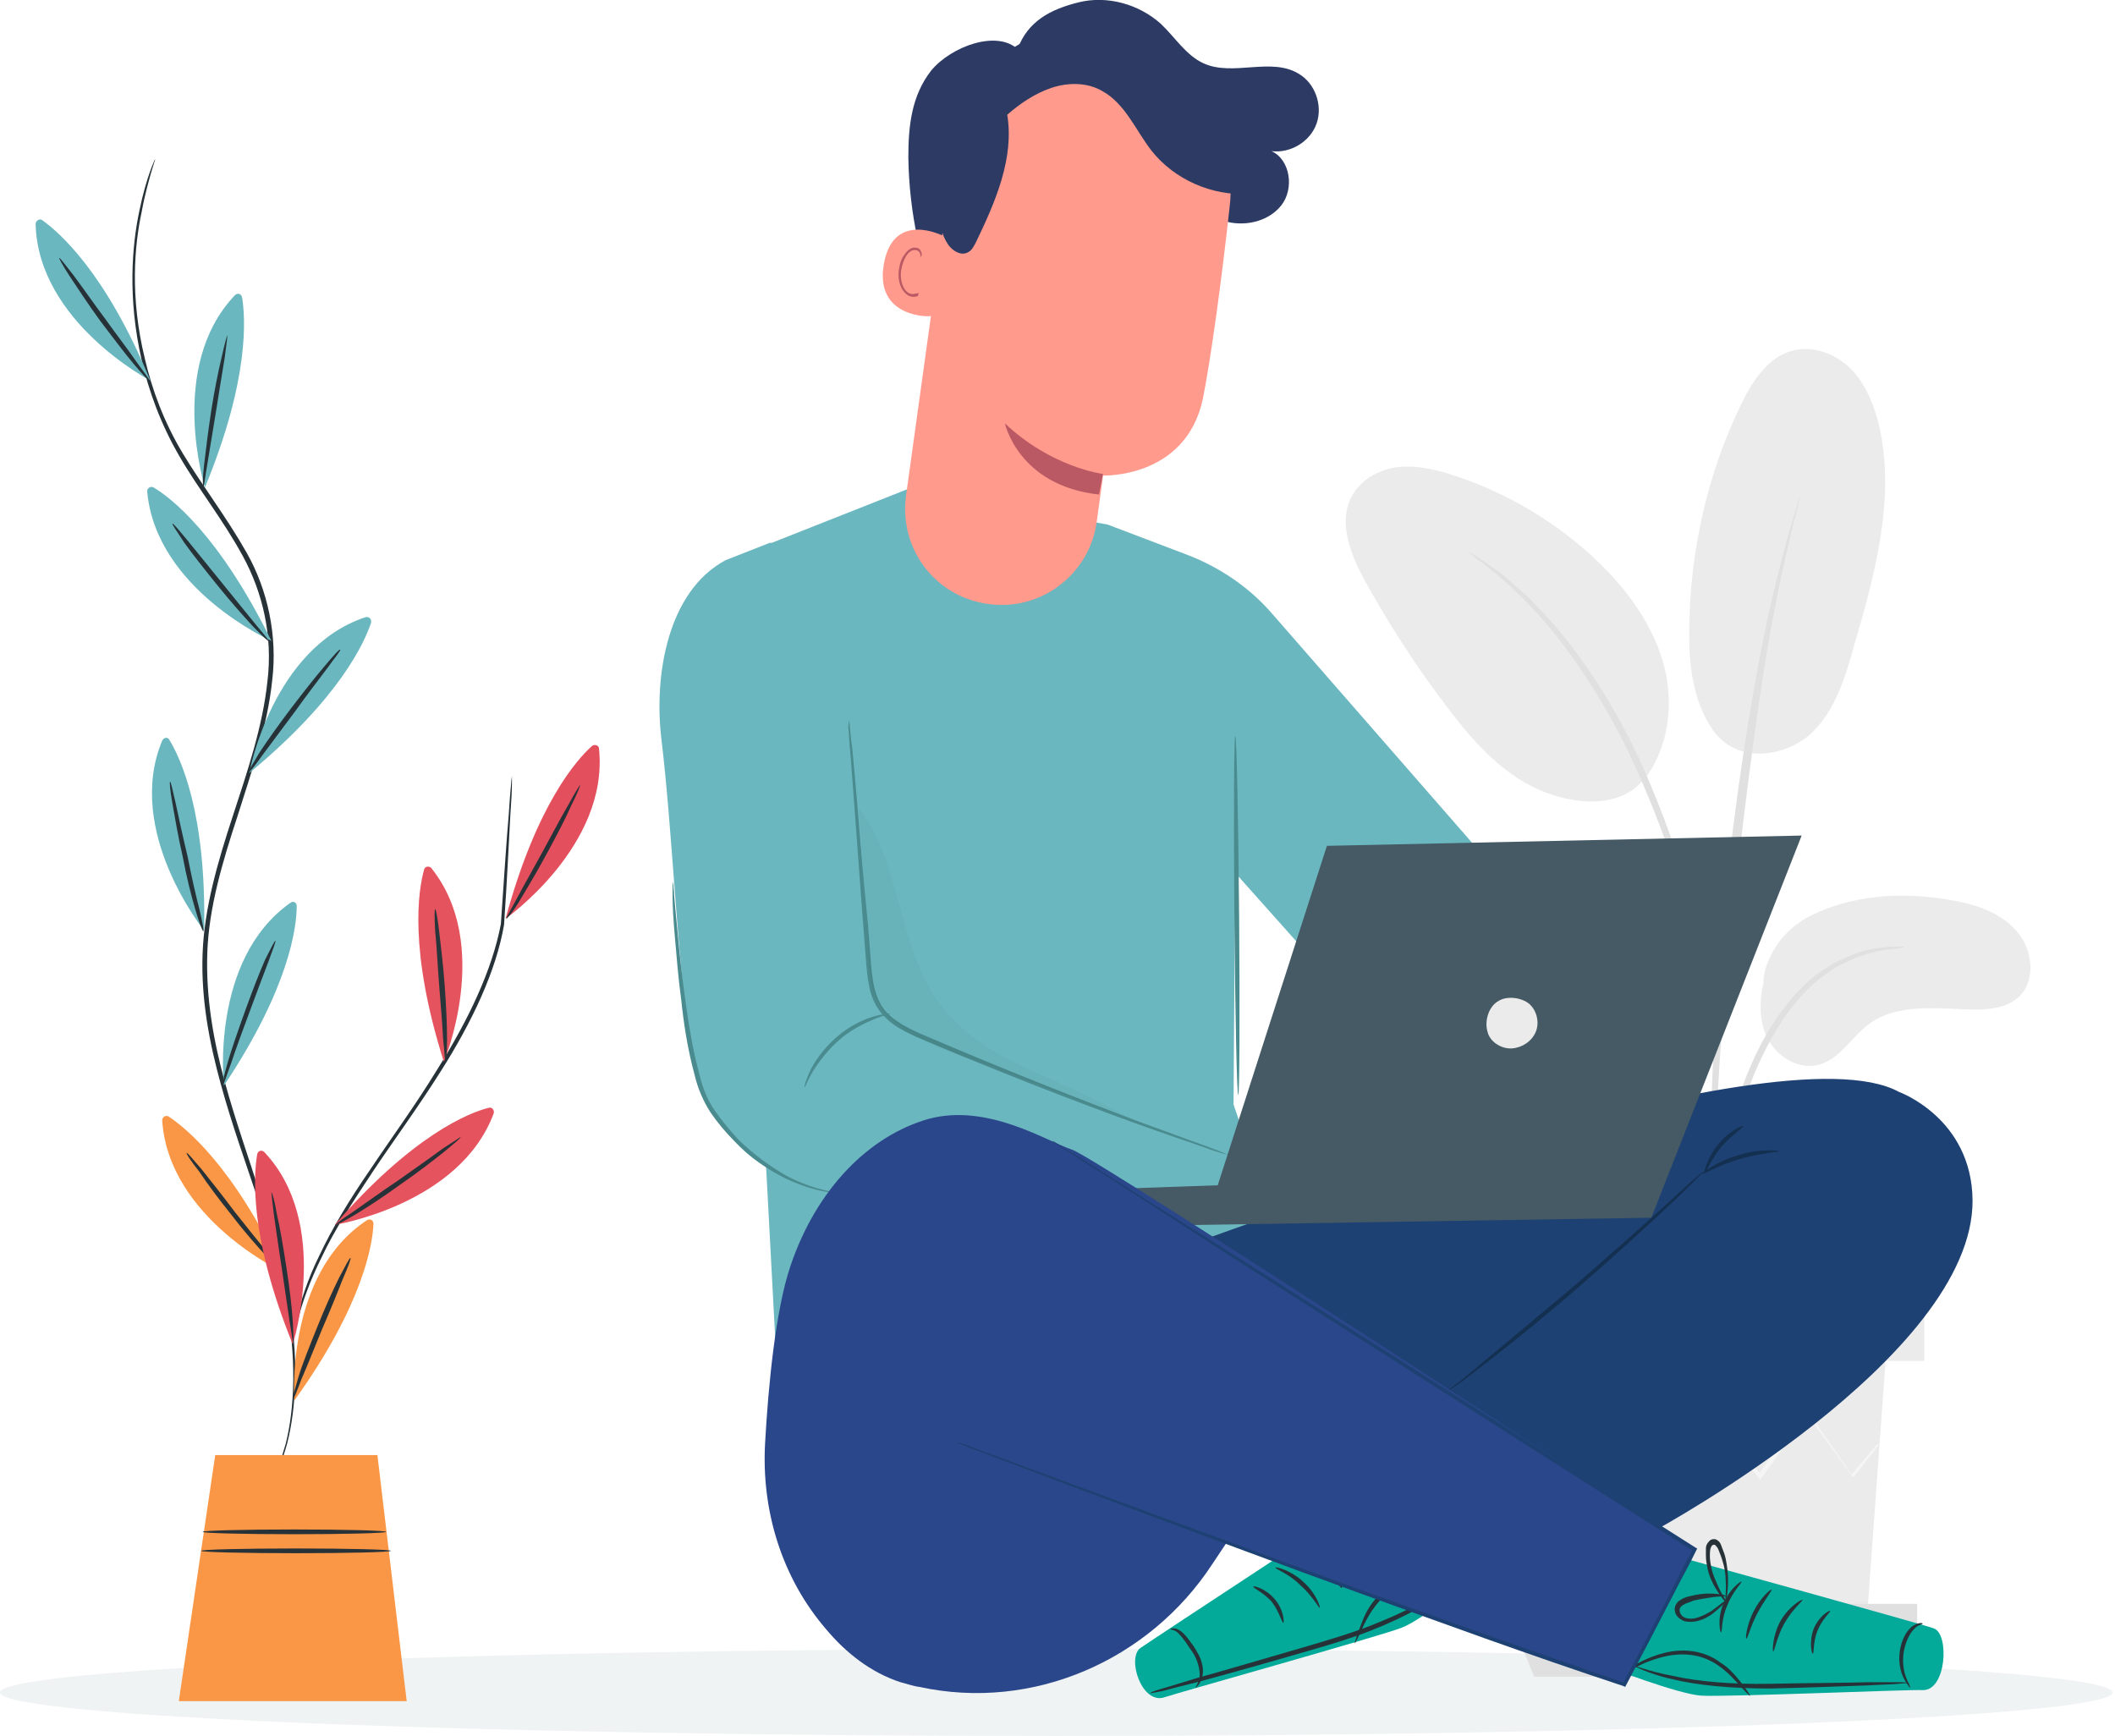 <svg width="731" height="600" viewBox="0 0 731 600" fill="none" xmlns="http://www.w3.org/2000/svg">
    <g clip-path="url(#clip0)">
        <path d="M365.087 600C566.718 600 730.173 593.266 730.173 584.959C730.173 576.652 566.718 569.918 365.087 569.918C163.455 569.918 0 576.652 0 584.959C0 593.266 163.455 600 365.087 600Z" fill="#EFF3F4" />
        <path d="M625.432 316.682C639.926 309.298 657.155 308.204 673.29 310.939C682.041 312.306 691.066 315.041 696.809 321.604C702.825 328.168 703.919 339.653 697.082 345.123C692.98 348.405 687.511 348.952 682.315 348.952C669.735 348.678 655.788 346.49 645.669 354.148C639.926 358.523 636.098 365.633 629.261 367.821C622.424 370.009 615.04 365.907 611.485 359.89C607.93 353.874 607.93 346.217 609.571 339.38C609.024 339.106 610.665 324.339 625.432 316.682Z" fill="#EBEBEB" />
        <path d="M592.069 252.416C601.094 264.995 618.323 260.893 626.253 253.236C634.184 245.579 637.739 234.366 640.748 223.428C647.858 199.088 654.968 173.382 649.772 148.496C648.131 141.112 645.397 133.728 640.201 127.985C635.005 122.516 626.8 119.234 619.69 121.149C610.939 123.336 605.469 132.087 601.641 140.018C590.155 163.81 584.139 190.337 583.865 216.864C583.592 229.17 584.959 242.297 592.069 252.416Z" fill="#EBEBEB" />
        <path d="M567.456 270.465C577.028 258.979 578.942 242.297 574.567 228.077C570.191 213.856 560.619 201.55 549.407 191.431C536.28 179.672 520.966 170.647 504.284 164.904C497.721 162.717 490.884 160.802 484.047 161.349C477.21 161.896 470.373 165.451 467.092 171.741C462.443 180.766 466.818 191.705 471.741 200.729C480.492 216.591 490.337 231.632 501.276 245.852C510.027 257.338 520.419 268.551 533.819 273.747C547.219 278.943 561.44 278.396 568.55 268.824" fill="#EBEBEB" />
        <path d="M591.522 443.847C591.796 443.847 592.069 441.932 592.343 438.104C592.616 434.002 593.163 428.532 593.984 422.242C594.804 415.679 595.625 407.748 597.539 399.271C599.453 390.793 602.188 381.495 606.017 371.923C609.845 362.625 614.494 354.148 619.964 347.311C625.433 340.474 631.723 335.551 637.466 332.817C643.482 329.808 648.678 328.715 652.233 328.168C655.789 327.894 657.976 327.621 657.976 327.347C657.976 327.074 655.789 327.074 652.233 327.347C648.405 327.621 642.935 328.441 636.919 331.449C630.629 334.184 624.066 339.107 618.323 346.217C612.58 353.054 607.657 361.805 603.829 371.376C600 380.948 597.265 390.246 595.625 398.997C593.984 407.748 593.163 415.679 592.616 422.516C592.069 429.079 591.796 434.549 591.796 438.377C591.249 441.659 591.249 443.847 591.522 443.847Z" fill="#E0E0E0" />
        <path d="M592.615 431.814C592.615 431.814 592.615 430.994 592.889 429.079C592.889 427.165 592.889 424.43 592.889 421.422C592.889 414.859 592.889 405.287 593.162 393.254C593.709 369.462 595.897 344.029 599.726 307.931C603.554 274.02 608.477 234.64 613.673 208.933C614.767 203.19 615.861 197.994 616.954 193.345C618.048 188.696 618.869 184.868 619.689 181.586C620.51 178.578 621.057 176.117 621.603 174.202C621.877 172.561 622.15 171.468 622.15 171.468C622.15 171.468 621.877 172.288 621.33 173.929C620.783 175.843 619.963 178.304 619.142 181.313C618.048 184.594 617.228 188.423 615.86 193.072C614.767 197.721 613.399 202.917 612.032 208.66C606.836 231.905 601.366 264.448 597.264 300.547C593.436 336.645 591.521 369.462 591.248 393.254C590.974 405.287 591.248 414.859 591.795 421.422C592.068 424.43 592.068 427.165 592.342 429.079C592.342 430.72 592.342 431.814 592.615 431.814Z" fill="#E0E0E0" />
        <path d="M592.616 368.368C592.89 368.368 592.89 365.634 592.616 360.438C592.343 355.242 591.522 347.858 590.155 338.833C588.514 329.809 586.6 318.87 583.045 307.384C581.677 301.914 578.122 289.335 569.918 269.918C558.979 243.938 544.211 222.607 531.085 209.48C528.077 205.925 524.795 203.464 522.06 201.003C520.693 199.909 519.325 198.542 518.232 197.721C516.864 196.901 515.77 196.08 514.676 195.26C510.301 192.252 508.113 190.884 507.84 190.884C507.566 191.431 517.411 197.174 529.991 210.574C542.571 223.975 556.791 245.032 567.73 270.738C573.747 284.686 578.122 297.265 581.13 307.657C584.685 319.143 586.873 329.809 588.514 338.833C590.155 347.858 591.249 355.242 591.796 360.164C592.069 365.634 592.343 368.368 592.616 368.368Z" fill="#E0E0E0" />
        <path d="M527.256 470.647L533.546 557.612H645.396L651.686 470.647H527.256Z" fill="#EBEBEB" />
        <path d="M665.086 436.189H516.316V470.374H665.086V436.189Z" fill="#EBEBEB" />
        <path d="M516.316 554.33V563.628H523.427H662.624V554.33H516.316Z" fill="#E0E0E0" />
        <path d="M530.264 579.489L523.427 562.808H657.155L649.224 579.489H530.264Z" fill="#E0E0E0" />
        <path d="M649.498 499.088C649.498 499.088 649.225 499.362 648.951 499.909C648.404 500.456 647.857 501.276 647.31 502.097C645.67 504.011 643.482 507.019 640.747 510.301L640.474 510.574L640.2 510.301C636.098 504.558 630.629 497.174 624.065 488.15H624.886C620.237 494.986 614.767 502.37 609.024 510.574L608.477 511.395L607.93 510.848C602.187 504.011 595.897 496.354 589.334 488.696H590.428C590.155 488.97 589.881 489.517 589.334 490.064C583.591 497.448 577.848 504.284 572.652 511.121L572.105 511.942L571.558 511.121C565.815 503.191 560.619 495.533 555.697 488.696H556.517C548.86 497.448 542.297 505.105 537.101 510.848L536.827 511.121L536.554 510.574C534.093 506.199 531.905 502.917 530.537 500.456C529.99 499.362 529.443 498.542 528.897 497.721C528.623 497.174 528.35 496.901 528.35 496.627C528.35 496.627 528.623 496.901 528.897 497.448C529.443 498.268 529.99 499.088 530.537 500.182C532.178 502.644 534.366 505.925 536.827 510.301H536.28C541.203 504.558 547.766 496.901 555.423 487.876L555.97 487.329L556.517 487.876C561.44 494.713 566.636 502.097 572.379 510.027H571.285C576.481 503.464 582.224 496.354 587.967 488.97C588.24 488.423 588.787 488.15 589.061 487.603L589.608 487.056L590.155 487.603C596.718 495.533 603.008 502.917 608.751 509.754H607.657C613.4 501.823 618.869 494.166 623.518 487.603L624.065 487.056L624.612 487.603C630.902 496.627 636.372 504.284 640.2 510.027H639.653C642.388 506.472 644.849 504.011 646.49 501.823C647.31 501.003 647.857 500.182 648.404 499.635C649.225 499.088 649.498 499.088 649.498 499.088Z" fill="#F5F5F5" />
        <path d="M590.702 470.921C625.289 470.921 653.327 470.553 653.327 470.1C653.327 469.647 625.289 469.28 590.702 469.28C556.114 469.28 528.076 469.647 528.076 470.1C528.076 470.553 556.114 470.921 590.702 470.921Z" fill="#F5F5F5" />
        <path d="M485.688 367.548L426.891 301.641L426.344 381.768L444.12 433.181L268.004 463.81L260.62 324.886L248.04 218.232C246.399 205.105 254.056 192.799 266.089 187.876L314.494 168.733L382.862 181.313L410.21 191.705C421.695 196.08 432.087 203.191 440.018 212.489L522.607 307.11" fill="#6BB7BF" />
        <path d="M427.96 378.497C428.413 378.493 428.553 350.697 428.273 316.412C427.992 282.127 427.398 254.336 426.944 254.34C426.491 254.344 426.351 282.14 426.632 316.425C426.912 350.71 427.507 378.5 427.96 378.497Z" fill="#498B8E" />
        <path d="M421.422 398.724L315.041 355.788C306.564 352.233 300.547 344.302 300 335.004L292.343 232.999C292.343 232.999 293.163 189.517 266.09 187.602L250.775 193.619C230.812 204.284 225.889 233.272 228.624 255.697C232.452 287.42 234.093 332.543 238.469 360.164C242.024 382.862 254.877 402.552 277.029 408.569L408.022 437.01L421.422 398.724Z" fill="#6BB7BF" />
        <path d="M293.438 248.861C293.438 248.861 293.711 249.681 293.711 251.322C293.984 252.963 293.984 255.15 294.531 258.159C295.078 264.175 295.899 272.653 296.719 283.045C297.54 293.437 298.634 306.016 300.001 319.69C300.274 323.245 300.548 326.8 300.821 330.356C301.095 333.911 301.368 337.739 302.189 341.295C303.009 344.85 304.65 348.405 307.385 350.866C310.119 353.327 313.675 355.242 317.23 356.882C346.491 369.462 373.565 380.128 393.255 387.511C403.1 391.067 411.031 394.075 416.5 395.989C419.235 397.083 421.15 397.63 422.79 398.45C424.158 398.997 424.978 399.271 424.978 399.271C424.978 399.271 424.158 398.997 422.79 398.724C421.15 398.177 418.962 397.63 416.227 396.536C410.758 394.622 402.553 391.887 392.708 388.332C373.018 381.222 345.944 370.83 316.409 358.25C312.854 356.609 309.026 354.695 306.291 351.96C303.283 349.225 301.368 345.397 300.548 341.568C299.727 337.739 299.454 334.184 299.18 330.356C298.907 326.8 298.634 323.245 298.36 319.69C297.266 306.016 296.446 293.437 295.625 283.045C294.805 272.653 294.258 264.175 293.711 258.159C293.438 255.424 293.438 252.963 293.164 251.322C293.438 249.681 293.438 248.861 293.438 248.861Z" fill="#498B8E" />
        <path d="M232.452 304.376C232.452 304.376 232.452 304.923 232.726 305.743C232.726 306.837 232.999 308.204 232.999 309.572C233.273 313.127 233.82 318.049 234.366 324.066C234.913 330.082 235.734 337.466 236.828 345.397C237.922 353.327 239.289 362.352 241.75 371.377C242.844 376.026 244.485 380.128 246.946 383.683C249.407 387.238 252.142 390.52 254.877 393.528C260.62 399.271 266.636 403.373 271.832 406.381C282.771 412.124 290.702 412.124 290.428 412.398C290.428 412.398 289.881 412.398 289.061 412.398C288.241 412.398 286.873 412.124 285.232 411.851C281.951 411.304 277.028 409.936 271.285 407.202C265.816 404.467 259.526 400.365 253.783 394.348C250.775 391.34 248.04 388.058 245.579 384.503C243.118 380.675 241.203 376.299 240.109 371.65C237.648 362.625 236.281 353.601 235.46 345.67C234.366 337.466 233.82 330.356 233.273 324.066C232.726 318.049 232.452 312.853 232.452 309.572C232.452 307.931 232.452 306.564 232.452 305.743C232.452 304.649 232.452 304.376 232.452 304.376Z" fill="#498B8E" />
        <path d="M278.123 375.752C277.849 375.752 278.396 373.564 280.037 370.009C281.678 366.727 284.686 362.352 289.062 358.523C293.437 354.694 298.086 352.507 301.642 351.413C305.197 350.319 307.658 350.319 307.658 350.319C307.658 350.592 305.47 350.866 302.188 352.233C298.907 353.601 294.258 355.788 290.156 359.343C286.054 362.899 283.045 367.001 281.131 370.009C278.943 373.564 278.396 375.752 278.123 375.752Z" fill="#498B8E" />
        <g opacity="0.3">
            <g opacity="0.3">
                <path opacity="0.3" d="M390.793 386.691C379.308 380.127 368.369 375.205 356.336 370.009C344.303 364.539 332.817 357.703 324.886 347.037C310.119 327.347 311.76 298.632 296.719 279.216C297.813 292.343 298.633 305.469 299.727 318.596C300.547 330.629 298.907 342.662 306.564 350.866C313.127 357.703 325.707 363.172 334.732 365.907C353.054 371.923 372.744 380.674 390.793 386.691Z" fill="black" />
            </g>
        </g>
        <path d="M575.662 536.828C575.662 536.828 664.814 561.44 668.369 562.808C673.839 564.722 672.745 584.412 664.541 584.138C660.712 583.865 596.172 586.6 587.968 586.053C579.764 585.506 555.151 575.934 555.151 575.934L575.662 536.828Z" fill="#03AA99" />
        <path d="M612.854 570.738C613.401 570.738 613.948 566.089 616.683 561.167C619.417 556.244 623.246 553.236 622.972 552.962C622.699 552.689 618.323 555.15 615.315 560.346C612.58 565.542 612.58 570.738 612.854 570.738Z" fill="#263238" />
        <path d="M603.556 566.362C604.103 566.362 604.924 562.26 607.385 557.611C609.846 552.962 612.581 549.681 612.307 549.407C612.034 549.134 608.479 552.142 606.017 557.064C603.556 561.987 603.283 566.362 603.556 566.362Z" fill="#263238" />
        <path d="M594.805 564.175C595.352 564.175 594.805 559.799 596.992 554.877C598.907 549.954 602.188 546.946 601.915 546.673C601.641 546.399 597.813 549.134 595.625 554.33C593.437 559.526 594.531 564.175 594.805 564.175Z" fill="#263238" />
        <path d="M596.445 552.689C596.719 552.689 597.266 550.228 597.266 546.126C597.266 543.938 596.992 541.477 596.445 538.742C596.172 537.374 595.625 536.007 595.078 534.64C594.804 533.819 594.531 532.999 593.711 532.452C592.89 531.631 591.249 531.905 590.702 532.725C589.882 533.546 589.608 534.366 589.608 535.187C589.608 536.007 589.608 536.827 589.608 537.648C589.608 539.289 589.882 540.656 590.155 542.023C590.702 544.758 591.796 546.946 592.89 548.86C595.078 552.415 596.719 554.33 596.992 554.33C597.266 554.056 595.625 552.142 593.984 548.587C593.164 546.673 592.07 544.485 591.523 542.023C591.249 540.656 590.976 539.289 590.976 537.921C590.976 536.554 590.976 534.913 591.796 534.093C592.343 533.819 592.617 533.819 592.89 534.093C593.164 534.366 593.71 534.913 593.984 535.734C594.531 537.101 595.078 538.468 595.351 539.562C596.172 542.023 596.445 544.485 596.445 546.399C596.719 549.954 596.172 552.689 596.445 552.689Z" fill="#263238" />
        <path d="M596.445 551.595C596.445 551.322 594.257 550.775 590.702 550.775C588.788 550.775 586.6 551.048 584.412 551.595C583.318 551.869 581.951 552.142 580.857 552.962C579.763 553.509 578.396 555.15 578.943 557.065C579.216 558.705 580.857 559.799 582.225 560.346C583.592 560.62 584.959 560.62 586.327 560.346C588.788 559.799 590.702 558.705 592.07 557.611C594.804 555.424 596.445 553.783 596.172 553.509C595.898 553.236 594.257 554.877 591.523 556.791C590.155 557.611 588.241 558.705 586.053 559.252C584.959 559.526 583.865 559.526 582.772 559.252C581.678 558.979 580.857 558.158 580.584 557.065C580.31 555.971 580.857 555.15 581.951 554.603C582.772 554.056 584.139 553.783 585.233 553.236C587.421 552.689 589.608 552.415 591.249 552.142C594.257 551.595 596.445 551.869 596.445 551.595Z" fill="#263238" />
        <path d="M626.529 571.559C627.076 571.559 626.529 567.73 628.169 563.628C629.81 559.526 632.819 557.065 632.545 556.791C632.272 556.518 628.716 558.432 626.802 563.081C625.161 567.73 626.255 571.832 626.529 571.559Z" fill="#263238" />
        <path d="M564.45 575.661C564.45 575.661 565.544 576.208 568.005 577.302C570.193 578.122 573.748 579.489 577.85 580.31C586.328 582.498 598.634 583.591 611.761 583.591C625.161 583.318 637.194 582.771 645.945 582.498C650.047 582.224 653.602 582.224 656.337 581.951C658.798 581.677 660.166 581.677 660.166 581.677C660.166 581.677 658.798 581.404 656.337 581.404C653.602 581.404 650.047 581.404 645.945 581.404C636.921 581.677 625.161 581.677 611.761 581.951C598.361 582.224 586.601 581.13 578.124 579.216C569.373 577.575 564.45 575.387 564.45 575.661Z" fill="#263238" />
        <path d="M561.715 577.849C561.715 578.122 564.176 576.755 568.278 574.84C572.38 573.2 578.397 571.012 585.234 572.106C592.07 573.2 596.719 577.575 599.728 580.857C602.736 584.139 604.65 586.326 604.924 586.053C604.924 586.053 603.556 583.592 600.548 580.036C599.181 578.396 597.266 576.208 594.532 574.567C592.07 572.653 588.789 571.285 585.234 570.738C578.123 569.644 571.833 572.106 567.731 574.02C563.903 575.934 561.715 577.575 561.715 577.849Z" fill="#263238" />
        <path d="M481.313 512.215C481.313 512.215 397.083 567.457 394.075 569.645C389.426 573.2 394.622 589.335 402.553 586.6C406.381 585.233 476.937 565.543 484.595 562.534C492.252 559.526 512.762 542.844 512.762 542.844L481.313 512.215Z" fill="#03AA99" />
        <path d="M456.153 555.698C456.427 555.698 455.059 550.775 450.41 546.673C446.035 542.571 440.839 541.477 440.839 541.751C440.565 542.298 445.214 543.665 449.316 547.767C453.692 551.596 455.88 555.971 456.153 555.698Z" fill="#263238" />
        <path d="M463.811 548.86C464.084 548.587 462.443 544.485 458.615 540.656C454.786 536.828 450.684 534.913 450.41 535.46C450.137 535.734 453.965 538.195 457.521 541.75C461.349 545.305 463.264 549.134 463.811 548.86Z" fill="#263238" />
        <path d="M471.468 543.938C471.741 543.938 471.468 539.016 467.913 534.64C464.357 530.264 459.708 528.624 459.708 529.171C459.435 529.444 463.537 531.358 466.819 535.734C469.827 539.836 470.921 544.212 471.468 543.938Z" fill="#263238" />
        <path d="M466.272 533.546C466.546 533.546 465.452 531.085 464.358 527.257C463.811 525.342 463.537 522.881 463.264 520.146C463.264 518.779 463.264 517.412 463.264 516.044C463.264 515.224 463.537 514.677 463.811 514.13C464.084 513.856 464.358 513.583 464.905 513.856C465.999 514.13 466.272 515.771 466.819 517.138C467.366 518.505 467.639 519.873 467.639 521.24C467.913 523.975 467.639 526.163 467.366 528.35C466.819 532.453 465.999 534.914 466.272 534.914C466.546 534.914 467.639 532.726 468.46 528.624C469.007 526.71 469.28 523.975 469.007 521.24C469.007 519.873 468.733 518.505 468.186 516.865C467.913 516.044 467.639 515.497 467.366 514.677C467.092 513.856 466.546 513.036 465.452 512.762C464.631 512.216 462.99 512.489 462.443 513.583C461.897 514.403 461.897 515.224 461.623 516.044C461.623 517.685 461.623 519.052 461.623 520.42C461.897 523.154 462.443 525.616 462.99 527.53C464.631 531.632 466.272 533.546 466.272 533.546Z" fill="#263238" />
        <path d="M466.272 532.726C466.272 532.999 468.46 531.905 471.741 531.085C473.382 530.812 475.57 530.265 477.758 530.265C478.852 530.265 480.219 530.265 481.313 530.538C482.407 530.812 483.227 531.359 483.227 532.452C483.227 533.546 482.68 534.64 481.86 535.187C481.039 535.734 479.946 536.008 478.852 536.281C476.664 536.555 474.476 536.008 472.835 535.734C469.554 534.64 467.366 533.82 467.366 534.093C467.366 534.367 469.28 535.461 472.562 536.828C474.203 537.375 476.39 537.922 478.852 537.648C479.946 537.648 481.313 537.375 482.68 536.555C484.048 535.734 484.868 534.367 484.868 532.452C484.868 530.538 482.954 529.444 481.586 529.171C480.219 528.897 478.852 528.897 477.758 528.897C475.296 529.171 473.109 529.444 471.468 529.991C467.913 531.085 465.998 532.452 466.272 532.726Z" fill="#263238" />
        <path d="M413.218 583.318C413.218 583.318 414.585 582.498 415.406 580.037C416.226 577.575 415.679 574.02 413.765 571.012C412.944 569.371 411.851 568.004 411.03 566.91C410.21 565.816 409.116 564.449 408.295 563.902C407.202 563.081 406.381 562.808 405.561 562.808C404.74 562.808 404.467 563.081 404.467 563.081C404.467 563.355 406.108 563.081 407.475 564.722C408.295 565.543 409.116 566.636 409.936 567.73C410.757 569.098 411.851 570.465 412.671 571.832C414.312 574.841 414.859 577.849 414.585 580.037C414.038 582.224 412.944 583.318 413.218 583.318Z" fill="#263238" />
        <path d="M443.574 560.893C443.847 560.893 443.847 556.518 440.566 552.689C437.284 548.861 433.182 548.04 433.182 548.314C432.908 548.861 436.464 550.228 439.472 553.51C442.206 557.065 443.027 560.893 443.574 560.893Z" fill="#263238" />
        <path d="M504.011 545.853C504.011 545.853 502.644 546.673 500.183 548.314C497.721 549.955 494.44 552.142 489.791 554.604C485.142 557.065 479.672 559.526 473.382 561.987C467.092 564.449 459.709 566.636 452.325 568.824C437.284 573.2 423.337 577.302 413.492 580.037C408.843 581.404 404.74 582.771 401.732 583.592C398.998 584.412 397.357 584.959 397.63 585.233C397.63 585.233 399.271 584.959 402.006 584.412C405.014 583.592 409.116 582.498 413.765 581.404C423.884 578.669 437.557 574.841 452.598 570.465C460.256 568.277 467.366 566.09 473.656 563.628C479.946 561.167 485.689 558.432 490.064 555.971C494.713 553.51 497.995 551.049 500.183 549.134C502.917 546.946 504.011 545.853 504.011 545.853Z" fill="#263238" />
        <path d="M507.019 546.947C507.019 546.673 504.284 545.853 499.908 545.032C495.533 544.212 488.696 543.938 482.133 547.22C478.851 548.861 476.39 551.322 474.475 553.783C472.561 556.245 471.467 558.706 470.647 560.894C469.006 564.996 468.186 567.73 468.186 568.004C468.459 568.004 469.553 565.543 471.467 561.441C473.382 557.612 476.663 551.869 482.68 548.861C488.696 545.853 495.259 545.853 499.635 546.4C504.284 546.673 507.019 547.22 507.019 546.947Z" fill="#263238" />
        <path d="M656.336 377.393C656.336 377.393 681.495 386.417 681.769 414.858C682.042 469.28 572.106 528.897 572.106 528.897L425.798 432.087L416.5 428.259C416.5 428.532 613.948 354.147 656.336 377.393Z" fill="#1E4174" />
        <path d="M499.909 481.039C499.909 481.039 501.277 480.219 503.738 478.578C506.199 476.937 509.481 474.202 513.856 470.92C522.334 464.357 533.546 455.332 545.853 444.667C558.159 434.002 568.824 424.157 576.482 417.046C580.31 413.491 583.318 410.483 585.506 408.295C587.694 406.107 588.788 405.013 588.514 405.013C588.514 405.013 587.147 406.107 584.959 408.022C582.498 410.209 579.49 412.944 575.661 416.499C567.731 423.61 556.792 433.455 544.759 443.847C532.452 454.239 521.24 463.537 513.036 470.374C509.207 473.655 505.926 476.39 503.464 478.304C501.003 479.945 499.909 481.039 499.909 481.039Z" fill="#143051" />
        <path d="M615.041 397.903C615.041 397.629 608.478 396.809 600.82 399.27C593.163 401.458 587.967 405.56 588.241 405.834C588.514 406.107 593.71 402.825 601.094 400.638C608.751 398.45 615.041 398.176 615.041 397.903Z" fill="#143051" />
        <path d="M602.462 389.152C602.462 388.878 597.54 390.793 593.711 395.715C589.883 400.364 588.789 405.56 589.062 405.56C589.609 405.834 590.977 401.185 594.805 396.536C598.634 392.16 602.736 389.699 602.462 389.152Z" fill="#143051" />
        <path d="M664.54 561.167C664.54 560.893 662.9 560.62 660.712 562.261C658.797 563.901 657.157 566.91 656.61 570.738C656.063 574.567 656.883 577.848 657.977 580.036C659.071 582.224 660.165 583.318 660.165 583.318C660.438 583.044 659.618 581.951 658.797 579.763C657.977 577.575 657.43 574.567 657.977 571.012C658.524 567.73 659.891 564.722 661.532 563.081C662.899 561.44 664.54 561.44 664.54 561.167Z" fill="#263238" />
        <path d="M622.699 288.787L570.739 420.875L346.217 424.43L342.115 412.397L420.875 409.662L458.615 292.343L622.699 288.787Z" fill="#455A64" />
        <path d="M517.959 345.943C520.967 344.029 526.163 344.849 528.624 347.037C531.086 349.225 532.18 353.327 530.812 356.609C529.445 359.89 526.163 362.078 522.608 362.352C519.053 362.625 514.951 360.164 514.13 356.609C513.036 353.053 514.404 347.857 517.959 345.943Z" fill="#EBEBEB" />
        <path d="M585.781 535.734C585.781 535.734 379.035 400.091 370.557 397.357C362.08 394.622 341.569 381.222 321.059 386.691C300.548 392.434 282.225 410.757 273.201 437.557C268.005 452.872 265.544 479.125 264.45 498.542C263.082 522.06 270.193 545.305 285.507 563.081C292.344 571.285 301.095 578.122 311.214 581.404C313.401 581.951 315.589 582.771 317.777 583.045C356.884 591.522 397.084 574.02 418.962 540.656L423.885 533.273C423.885 533.273 558.98 583.045 561.168 582.224L585.781 535.734Z" fill="#2B478B" />
        <path d="M330.083 498.268C330.083 498.268 330.356 498.541 331.177 498.815C331.997 499.088 333.091 499.635 334.459 500.182C337.467 501.276 341.842 502.917 347.585 505.105C359.071 509.48 375.753 515.77 396.263 523.427C417.047 531.085 441.66 540.383 469.554 550.501C497.449 560.62 528.078 571.832 561.168 582.771L561.715 583.045L561.988 582.498C567.184 572.653 572.654 562.261 578.123 551.595C580.858 546.126 583.866 540.93 586.327 535.734L586.601 535.187L586.054 534.913C523.975 495.533 468.46 460.255 428.26 434.822C408.296 422.242 392.161 412.124 380.949 405.014C375.48 401.458 371.104 398.724 368.096 397.083C366.728 396.262 365.635 395.442 364.814 394.895C363.994 394.348 363.72 394.348 363.72 394.348C363.72 394.348 363.994 394.622 364.814 395.169C365.635 395.716 366.728 396.536 368.096 397.356C371.104 399.271 375.206 402.005 380.949 405.561C392.161 412.671 408.023 423.063 427.986 435.916C467.913 461.349 523.429 496.901 585.507 536.281L585.233 535.187C582.499 540.109 579.764 545.579 577.029 551.048C571.56 561.714 566.09 572.106 560.894 581.951L561.715 581.677C528.898 570.465 497.995 559.526 470.101 549.407C442.207 539.289 417.594 530.264 396.81 522.607C376.027 514.95 359.618 508.933 347.859 504.558C342.116 502.37 337.74 501.003 334.732 499.635C333.365 499.088 331.997 498.815 331.177 498.541C330.63 498.541 330.083 498.268 330.083 498.268Z" fill="#1E4174" />
        <path d="M351.687 16.955C355.242 7.384 362.899 3.282 372.744 0.82C382.589 -1.641 393.528 1.367 401.185 8.204C406.108 12.853 409.936 19.143 415.953 21.878C426.071 26.527 439.198 19.69 448.77 25.433C454.512 28.715 457.247 36.372 455.059 42.662C452.872 48.952 446.035 53.054 439.471 52.233C446.035 55.242 447.402 65.36 442.753 71.103C438.104 76.846 429.626 78.487 422.79 76.299C415.679 74.385 409.936 69.462 404.74 63.993C399.818 58.523 395.442 52.507 389.973 47.584C384.503 42.662 377.94 38.56 370.556 38.286C360.711 38.013 351.413 44.576 346.217 53.054C341.021 61.531 339.107 71.65 337.739 81.495C336.372 91.34 335.278 101.458 331.45 110.483C330.903 111.577 330.356 112.671 329.262 112.944C327.621 113.218 326.527 111.577 325.707 109.936C318.323 92.434 314.221 73.564 313.947 54.421C313.947 43.482 315.041 33.09 321.878 24.339C328.988 15.861 344.576 10.392 351.687 16.955Z" fill="#2C3A64" />
        <path d="M328.442 60.984L313.127 171.467C310.666 190.337 324.066 207.292 343.209 208.933C360.712 210.574 376.573 197.994 379.034 180.492C380.128 172.288 381.222 165.177 381.222 164.357C381.222 164.357 409.663 165.451 415.68 138.104C418.414 124.703 422.243 96.809 424.978 71.65C428.259 44.576 409.937 19.416 383.136 14.22L380.402 13.673C351.14 9.298 331.723 31.723 328.442 60.984Z" fill="#FF9A8D" />
        <path d="M381.222 163.81C381.222 163.81 363.446 161.623 347.312 146.308C347.312 146.308 351.961 167.912 379.855 170.921L381.222 163.81Z" fill="#BA5964" />
        <path d="M326.527 81.768C325.98 81.495 308.752 72.47 305.47 91.34C302.188 110.21 322.152 109.663 322.152 109.116C322.152 108.569 326.527 81.768 326.527 81.768Z" fill="#FF9A8D" />
        <path d="M317.504 101.185C317.504 101.185 317.23 101.458 316.41 101.458C315.863 101.732 314.769 101.732 313.948 101.185C312.034 100.091 310.94 96.536 311.487 93.254C311.761 91.613 312.308 89.972 313.128 88.605C313.948 87.238 315.042 86.417 316.136 86.417C317.23 86.417 317.777 86.964 318.05 87.785C318.324 88.332 318.05 88.605 318.05 88.879C318.05 88.879 318.597 88.605 318.597 87.785C318.597 87.511 318.324 86.964 318.05 86.417C317.777 85.87 316.957 85.597 316.41 85.597C315.042 85.323 313.401 86.691 312.581 88.058C311.487 89.426 310.94 91.34 310.667 93.254C310.12 97.083 311.487 100.911 314.222 102.279C315.589 102.826 316.683 102.552 317.23 102.279C317.504 101.458 317.504 101.185 317.504 101.185Z" fill="#BA5964" />
        <path d="M431.814 67.001C418.961 67.821 405.834 62.078 397.903 51.96C392.434 44.85 388.879 35.825 380.948 31.449C375.752 28.441 369.188 28.441 363.445 30.355C357.703 32.27 352.507 35.825 348.131 39.654C350.592 54.695 344.029 69.736 337.466 83.409C336.645 85.05 335.825 86.691 334.457 87.238C331.996 88.605 328.714 86.418 327.347 83.956C324.886 80.128 324.612 75.205 324.612 70.556C324.886 60.164 326.527 49.499 330.902 39.927C335.278 30.355 341.841 21.878 350.866 16.135C361.805 9.025 375.752 7.11 388.605 9.845C401.458 12.58 412.944 19.963 421.695 29.809C425.797 34.458 429.353 39.654 430.72 45.397" fill="#2C3A64" />
        <path d="M91.888 516.59C91.888 516.59 92.161 516.317 92.434 515.497C92.708 514.676 93.255 513.582 94.075 512.215C95.443 509.207 97.084 504.831 98.724 499.088C101.732 487.329 102.826 469.28 98.451 447.949C96.263 437.283 92.981 425.797 88.879 413.765C84.777 401.458 80.128 388.605 76.299 374.658C72.471 360.711 69.463 345.67 70.01 329.808C70.557 313.947 75.206 298.085 80.402 282.224C85.598 266.363 90.794 251.048 92.434 235.46C94.349 219.872 90.794 204.831 83.957 192.251C77.12 179.672 68.369 168.733 62.079 157.794C55.516 146.581 51.413 135.095 48.952 124.43C44.03 102.826 45.67 84.776 48.132 73.017C50.593 60.984 53.601 54.968 53.601 54.968C53.601 54.968 53.601 55.515 53.328 56.062C53.054 56.882 52.781 57.976 52.234 59.617C51.413 62.625 50.046 67.274 48.952 73.29C46.491 84.776 44.85 102.552 50.046 123.883C52.507 134.548 56.609 145.761 63.173 156.7C69.736 167.639 78.214 178.578 85.324 191.157C92.434 203.737 95.99 219.599 94.075 235.187C92.434 251.048 86.965 266.636 82.042 282.224C76.846 298.085 72.197 313.673 71.65 329.261C71.103 344.849 73.838 359.89 77.667 373.837C81.496 387.785 86.144 400.638 89.973 412.944C94.075 425.25 97.357 436.736 99.271 447.402C103.647 469.006 102.279 487.055 99.271 498.815C97.63 504.831 95.716 509.207 94.349 511.941C93.528 513.309 92.981 514.403 92.708 515.223C92.161 516.043 91.888 516.59 91.888 516.59Z" fill="#263238" />
        <path d="M70.83 168.459C70.83 168.459 57.703 126.618 81.222 102.005C82.042 101.185 83.41 101.458 83.683 102.826C84.777 109.662 86.418 130.72 70.83 168.459Z" fill="#6BB7BF" />
        <path d="M78.486 115.952C78.76 115.952 78.213 118.961 77.666 123.61C76.846 128.806 75.752 135.096 74.658 142.206C73.564 149.043 72.47 155.333 71.65 160.529C70.829 165.178 70.556 168.186 70.282 168.186C70.009 168.186 70.009 165.178 70.556 160.529C71.103 155.879 71.923 149.043 73.017 141.932C74.111 134.822 75.478 128.259 76.572 123.61C77.666 118.687 78.486 115.952 78.486 115.952Z" fill="#263238" />
        <path d="M86.144 267.183C86.144 267.183 94.075 223.974 126.345 213.309C127.439 213.035 128.533 213.856 128.259 215.223C126.072 221.786 117.594 241.203 86.144 267.183Z" fill="#6BB7BF" />
        <path d="M117.593 224.521C117.867 224.795 115.953 226.983 113.218 230.811C109.936 235.187 106.108 240.109 102.005 245.852C97.903 251.322 94.075 256.518 90.793 260.893C88.058 264.722 86.144 267.183 85.871 266.91C85.597 266.91 87.238 264.175 89.699 260.073C92.434 255.971 96.263 250.501 100.638 244.758C105.014 239.015 109.116 233.819 112.397 229.991C115.406 226.436 117.32 224.248 117.593 224.521Z" fill="#263238" />
        <path d="M77.394 375.205C77.394 375.205 72.471 331.723 100.365 312.033C101.459 311.212 102.553 312.033 102.553 313.126C102.553 320.237 100.092 341.294 77.394 375.205Z" fill="#6BB7BF" />
        <path d="M95.168 325.159C95.442 325.159 94.348 328.167 92.707 332.543C90.793 337.465 88.605 343.482 86.144 350.045C83.683 356.609 81.495 362.625 79.854 367.547C78.213 371.923 77.393 374.931 77.119 374.658C76.846 374.658 77.393 371.65 78.76 367.001C80.127 362.352 82.315 356.062 84.776 349.225C87.238 342.388 89.699 336.098 91.613 331.723C93.528 327.894 94.895 325.159 95.168 325.159Z" fill="#263238" />
        <path d="M101.732 484.047C101.732 484.047 98.45 440.292 126.891 421.695C127.985 421.148 129.079 421.695 129.079 423.063C128.805 429.9 125.524 450.957 101.732 484.047Z" fill="#F99746" />
        <path d="M121.149 434.822C121.422 434.822 120.328 437.83 118.414 442.206C116.5 447.129 114.038 453.145 111.304 459.435C108.569 465.998 106.381 471.741 104.193 476.664C102.553 481.039 101.459 483.774 101.185 483.774C100.912 483.774 101.732 480.766 103.1 476.117C104.467 471.468 106.928 465.451 109.663 458.614C112.398 451.778 115.132 445.761 117.32 441.386C119.508 437.284 120.875 434.549 121.149 434.822Z" fill="#263238" />
        <path d="M51.96 131.54C51.96 131.54 13.127 111.303 12.307 77.392C12.307 76.298 13.674 75.478 14.494 76.025C20.237 80.127 36.372 93.801 51.96 131.54Z" fill="#6BB7BF" />
        <path d="M20.511 89.152C20.785 89.152 22.425 91.34 25.434 95.168C28.715 99.544 32.27 104.74 36.373 110.209C40.475 115.952 44.303 120.875 47.311 125.25C50.046 129.079 51.961 131.54 51.687 131.54C51.413 131.814 49.499 129.626 46.218 125.797C43.209 122.242 39.107 116.773 34.732 111.03C30.356 105.013 26.801 99.544 24.066 95.442C21.605 91.613 20.238 89.152 20.511 89.152Z" fill="#263238" />
        <path d="M93.802 221.513C93.802 221.513 53.874 203.737 50.866 169.826C50.866 168.732 51.96 167.912 53.054 168.459C59.07 172.014 75.752 184.867 93.802 221.513Z" fill="#6BB7BF" />
        <path d="M59.617 181.039C59.891 180.765 61.805 183.226 64.814 186.781C68.095 190.884 72.197 195.806 76.573 201.276C80.948 206.745 85.05 211.668 88.332 215.77C91.34 219.325 93.255 221.786 93.255 221.786C92.981 222.06 90.793 219.872 87.512 216.59C84.23 213.035 79.855 208.112 75.206 202.369C70.556 196.627 66.454 191.431 63.72 187.602C60.985 183.5 59.344 181.039 59.617 181.039Z" fill="#263238" />
        <path d="M70.556 321.604C70.556 321.604 42.935 287.42 56.062 255.97C56.609 254.876 57.976 254.603 58.523 255.697C62.352 261.987 71.376 280.856 70.556 321.604Z" fill="#6BB7BF" />
        <path d="M58.797 270.191C59.07 270.191 59.617 272.926 60.711 277.575C61.805 282.771 63.172 289.061 64.813 295.897C66.181 302.734 67.548 309.024 68.915 314.22C70.009 318.869 70.556 321.877 70.283 321.877C70.009 321.877 68.915 319.143 67.548 314.494C66.181 309.845 64.54 303.555 63.172 296.171C61.532 289.061 60.438 282.497 59.617 277.848C58.797 273.199 58.523 270.191 58.797 270.191Z" fill="#263238" />
        <path d="M97.904 439.744C97.904 439.744 58.25 421.148 56.062 387.238C56.062 386.144 57.156 385.323 58.25 385.87C63.993 389.699 80.675 402.825 97.904 439.744Z" fill="#F99746" />
        <path d="M64.539 398.45C64.813 398.45 66.727 400.638 69.735 404.193C73.017 408.295 77.119 413.491 81.221 418.96C85.597 424.43 89.425 429.352 92.981 433.454C95.989 437.283 97.903 439.471 97.629 439.744C97.356 440.018 95.168 437.83 92.16 434.275C88.878 430.72 84.503 425.797 80.127 420.054C75.478 414.311 71.65 409.115 68.915 405.013C65.907 401.184 64.266 398.723 64.539 398.45Z" fill="#263238" />
        <path d="M176.938 267.183C176.938 267.183 176.938 267.457 176.938 268.277C176.938 269.097 176.938 269.918 176.938 271.012C176.938 273.746 176.664 277.302 176.391 281.677C175.844 290.975 175.297 304.102 174.203 319.69C171.468 335.551 163.264 353.054 152.325 370.282C144.394 382.862 135.917 394.348 128.806 405.014C121.696 415.679 115.406 425.524 111.304 434.275C106.929 443.026 104.467 450.41 103.1 455.606C102.279 458.341 102.006 460.255 101.459 461.623C101.186 462.99 100.912 463.81 100.912 463.81C100.912 463.81 100.912 462.99 101.186 461.623C101.459 460.255 101.733 458.067 102.553 455.333C103.92 450.137 106.108 442.479 110.484 433.728C114.586 424.977 120.602 414.859 127.986 404.193C135.096 393.528 143.574 382.042 151.231 369.462C161.897 352.507 170.101 335.278 173.109 319.416C174.203 303.829 175.023 290.702 175.844 281.404C176.117 277.028 176.391 273.473 176.664 270.738C176.664 269.644 176.938 268.824 176.938 268.004C176.938 267.73 176.938 267.183 176.938 267.183Z" fill="#263238" />
        <path d="M153.419 367.001C153.419 367.001 170.374 326.527 149.043 300C148.223 299.18 146.855 299.453 146.582 300.547C144.668 307.384 141.112 328.168 153.419 367.001Z" fill="#E8505B" />
        <path d="M150.411 314.221C150.685 314.221 151.232 317.229 151.779 321.878C152.325 326.527 153.146 333.09 153.693 340.474C154.24 347.858 154.513 354.421 154.513 359.07C154.513 363.993 154.24 366.728 153.966 366.728C153.693 366.728 153.693 363.719 153.146 359.07C152.872 353.601 152.325 347.311 151.779 340.474C151.232 333.637 150.958 327.074 150.411 321.878C150.138 317.229 150.138 314.221 150.411 314.221Z" fill="#263238" />
        <g opacity="0.3">
            <g opacity="0.3">
                <path opacity="0.3" d="M153.419 367.001C153.419 367.001 170.374 326.527 149.043 300C148.223 299.18 146.855 299.453 146.582 300.547C144.668 307.384 141.112 328.168 153.419 367.001Z" fill="#6BB7BF" />
            </g>
        </g>
        <path d="M101.185 464.631C101.185 464.631 114.586 422.789 91.34 398.177C90.52 397.356 89.153 397.63 88.879 398.997C87.785 405.834 85.871 426.891 101.185 464.631Z" fill="#E8505B" />
        <path d="M93.801 412.124C94.074 412.124 94.895 414.859 95.715 419.781C96.809 424.43 97.903 430.993 98.997 438.104C100.091 445.214 100.911 452.051 101.185 456.7C101.458 461.622 101.458 464.357 101.458 464.357C101.185 464.357 100.911 461.349 100.091 456.7C99.27 451.504 98.45 445.214 97.356 438.104C96.262 431.267 95.442 424.977 94.621 419.508C94.074 415.132 93.801 412.124 93.801 412.124Z" fill="#263238" />
        <g opacity="0.3">
            <g opacity="0.3">
                <path opacity="0.3" d="M101.185 464.631C101.185 464.631 114.586 422.789 91.34 398.177C90.52 397.356 89.153 397.63 88.879 398.997C87.785 405.834 85.871 426.891 101.185 464.631Z" fill="#2C3A64" />
            </g>
        </g>
        <path d="M174.75 317.502C174.75 317.502 210.575 292.343 207.02 258.705C207.02 257.612 205.379 257.065 204.559 257.885C199.363 262.534 185.415 278.122 174.75 317.502Z" fill="#E8505B" />
        <g opacity="0.3">
            <g opacity="0.3">
                <path opacity="0.3" d="M174.75 317.502C174.75 317.502 210.575 292.343 207.02 258.705C207.02 257.612 205.379 257.065 204.559 257.885C199.363 262.534 185.415 278.122 174.75 317.502Z" fill="#2C3A64" />
            </g>
        </g>
        <path d="M200.456 271.285C200.729 271.285 199.636 274.02 197.448 278.395C195.533 282.771 192.525 288.514 188.97 295.077C185.415 301.641 182.133 307.11 179.672 311.212C177.211 315.314 175.296 317.502 175.023 317.502C174.75 317.502 176.39 314.767 178.578 310.665C181.039 306.016 184.321 300.273 187.603 294.257C190.884 288.241 193.893 282.498 196.627 277.849C198.815 273.746 200.456 271.285 200.456 271.285Z" fill="#263238" />
        <path d="M115.679 423.336C115.679 423.336 158.887 416.499 170.647 384.776C170.92 383.682 170.1 382.589 169.006 382.862C162.169 384.503 142.479 392.434 115.679 423.336Z" fill="#E8505B" />
        <g opacity="0.3">
            <g opacity="0.3">
                <path opacity="0.3" d="M115.679 423.336C115.679 423.336 158.887 416.499 170.647 384.776C170.92 383.682 170.1 382.589 169.006 382.862C162.169 384.503 142.479 392.434 115.679 423.336Z" fill="#6BB7BF" />
            </g>
        </g>
        <path d="M159.16 392.981C159.433 393.254 156.972 395.169 153.417 398.177C149.588 401.185 144.392 405.287 138.376 409.389C132.36 413.765 126.89 417.32 122.788 419.781C118.686 422.242 115.951 423.61 115.951 423.336C115.951 423.063 118.139 421.422 122.241 418.687C126.617 415.679 131.813 411.85 137.556 408.022C143.298 403.92 148.494 400.364 152.87 397.083C156.699 394.622 159.16 392.981 159.16 392.981Z" fill="#263238" />
        <path d="M74.385 502.917L61.805 587.967H140.565L130.446 502.917H74.385Z" fill="#F99746" />
        <path d="M101.732 530.264C119.252 530.264 133.455 529.897 133.455 529.443C133.455 528.99 119.252 528.623 101.732 528.623C84.212 528.623 70.009 528.99 70.009 529.443C70.009 529.897 84.212 530.264 101.732 530.264Z" fill="#263238" />
        <path d="M102.28 536.828C120.404 536.828 135.096 536.46 135.096 536.007C135.096 535.554 120.404 535.187 102.28 535.187C84.156 535.187 69.463 535.554 69.463 536.007C69.463 536.46 84.156 536.828 102.28 536.828Z" fill="#263238" />
    </g>
    <defs>
        <clipPath id="clip0">
            <rect width="730.447" height="600" fill="white" />
        </clipPath>
    </defs>
</svg>
